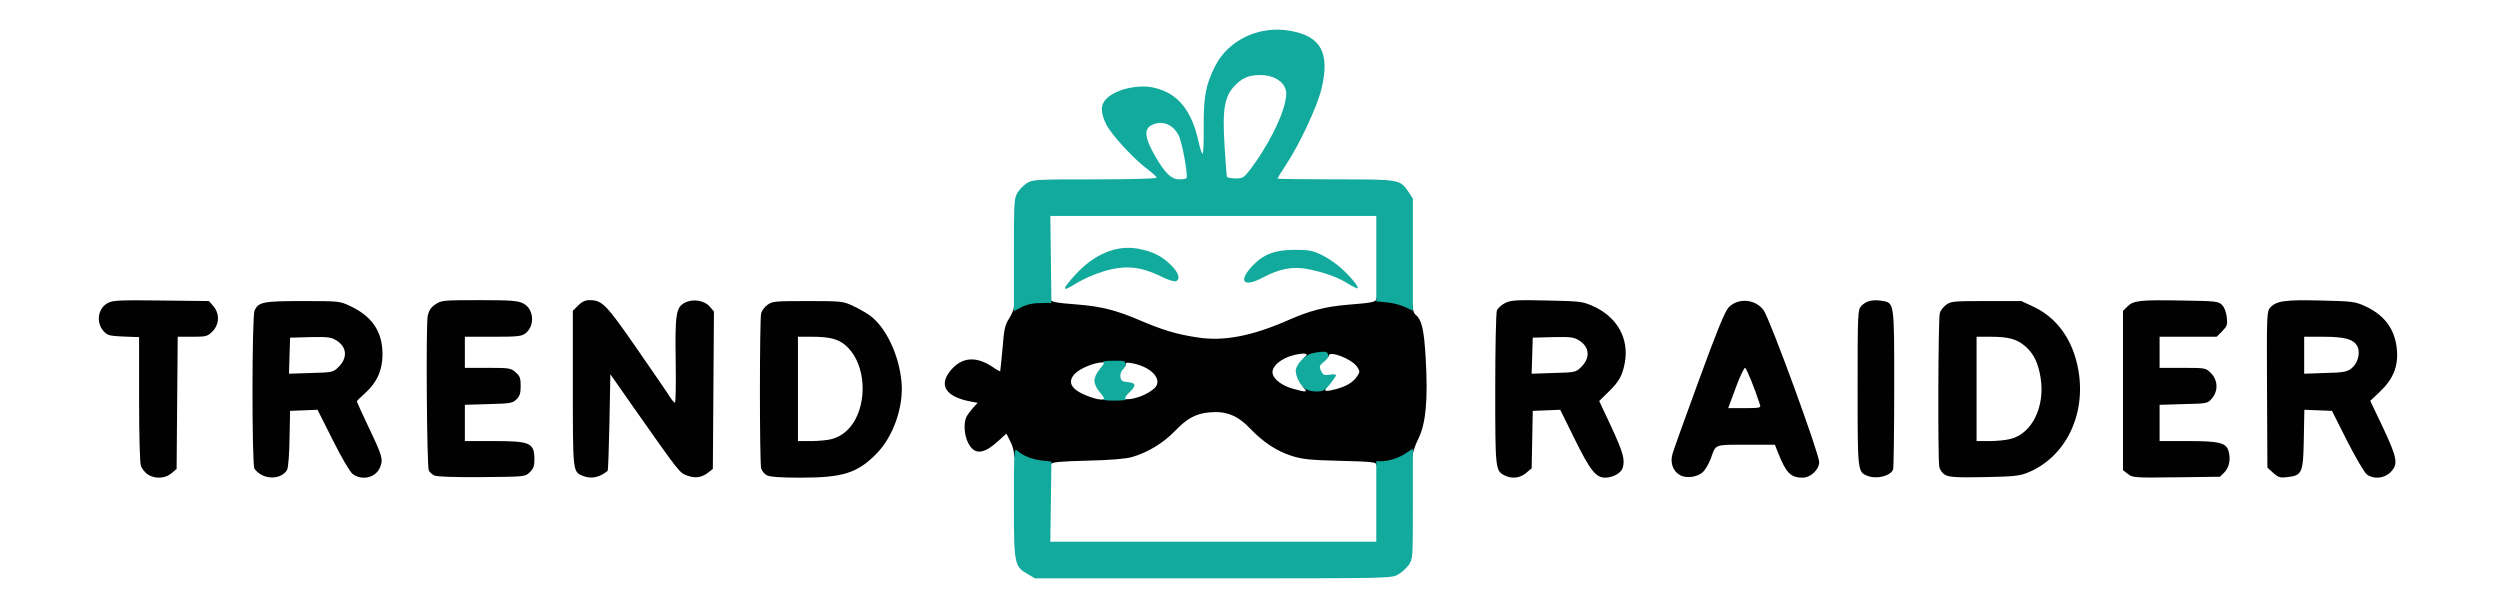 <?xml version="1.0" encoding="utf-8"?>
<!DOCTYPE svg PUBLIC "-//W3C//DTD SVG 1.0//EN" "http://www.w3.org/TR/2001/REC-SVG-20010904/DTD/svg10.dtd">
<svg version="1.0" xmlns="http://www.w3.org/2000/svg" width="683px" height="167px" viewBox="0 0 683 167" preserveAspectRatio="xMidYMid meet">
 <rect x="0" y="0" width="683" height="167" fill="#333333" stroke="none"/>
 <g fill="#ffffff">
  <path d="M0 83.50 l0 -83.50 341.50 0 341.50 0 0 83.50 0 83.50 -341.50 0 -341.50 0 0 -83.50z m380.45 71.95 c1 -0.55 2.30 -1.75 2.95 -2.65 1.10 -1.60 1.10 -1.90 1.10 -16.65 0 -14.95 0 -15.05 1.20 -17.20 2 -3.65 2.40 -6.15 2.35 -14.95 -0.05 -9.95 -0.55 -13.50 -2.30 -15.75 l-1.25 -1.70 0 -15.40 0 -15.40 -1.25 -1.90 c-2.30 -3.35 -2.40 -3.35 -20 -3.35 l-15.75 0 0 -1.70 c0 -1.20 0.70 -2.75 2.25 -5.15 3.75 -5.65 8.60 -16 9.75 -20.80 0.85 -3.55 0.95 -4.70 0.50 -6.35 -1.15 -4.20 -5.60 -6.80 -11.50 -6.65 -6.05 0.15 -12.20 4.10 -15.05 9.70 -2.55 5.05 -3.05 7.90 -3 16.35 l0.05 7.60 -1.90 0 -1.95 0 -0.60 -2.90 c-1 -4.65 -1.60 -6.20 -3.45 -9 -3 -4.55 -8.10 -7.05 -12.45 -6.10 -3.25 0.75 -5.25 1.70 -6.55 3.15 l-1.15 1.25 1.30 2.60 c0.75 1.55 3.25 4.60 5.80 7.20 4.15 4.20 4.40 4.40 3.40 2.40 -1.15 -2.35 -1.75 -5.85 -1.25 -7.75 0.35 -1.55 2.20 -2.35 5.35 -2.35 3.25 0 5.20 1.05 6.45 3.50 1.05 2.10 2.85 12.90 2.35 14.20 -0.25 0.60 -1.05 0.80 -3.35 0.80 -1.70 0 -3.50 -0.25 -4.05 -0.50 -0.65 -0.35 -0.95 -0.35 -0.95 0 0 0.35 -5.60 0.50 -16.85 0.50 -16 0 -17 0.05 -18.55 1 -0.90 0.55 -2.05 1.70 -2.60 2.60 -0.95 1.55 -1 2.55 -1 17.05 l0 15.35 -1.30 2 c-1.15 1.70 -1.40 2.80 -1.85 8.25 l-0.50 6.25 -1.90 0 c-1.05 0 -2.05 -0.25 -2.20 -0.50 -0.55 -0.90 -4.15 -2.50 -5.55 -2.50 -1.60 0 -5.35 3.55 -5.10 4.80 0.20 1.05 3.90 3 6.50 3.40 1.75 0.30 1.90 0.45 1.90 1.85 0 1.05 -0.50 2.15 -1.50 3.25 -0.80 0.95 -1.60 2.25 -1.80 2.90 -0.35 1.40 1.50 5.30 2.50 5.30 0.40 0 1.80 -1 3.20 -2.25 3.35 -3 5.15 -3.10 6.60 -0.25 0.95 1.85 1 2.90 1 16.85 0 16.85 0.10 17.40 3.80 19.50 l1.95 1.15 47.20 0 c46.65 0 47.20 0 49 -1.05z m-335.10 -27.65 l1.40 -1.20 0.15 -18.05 0.15 -18.05 4 0 c3.80 0 4.10 -0.10 5.50 -1.45 1.75 -1.80 1.80 -2.10 0.25 -3.90 l-1.20 -1.40 -11.70 -0.15 c-10.75 -0.10 -11.75 -0.05 -13.20 0.85 -2.10 1.30 -2.40 2.75 -0.95 4.45 1.05 1.25 1.50 1.35 5.45 1.55 l4.30 0.15 0 16.90 c0 10.20 0.20 17.45 0.50 18.30 0.45 1.30 2.55 3.15 3.60 3.20 0.20 0 1 -0.55 1.75 -1.20z m31.60 -1 c0.30 -0.60 0.60 -4.30 0.65 -8.55 l0.15 -7.50 5.25 -0.15 5.25 -0.15 4.15 8.25 c4.15 8.35 5.75 10.40 7.60 9.95 1.10 -0.30 2.50 -1.95 2.50 -2.95 0 -0.35 -1.45 -3.65 -3.25 -7.45 -4.05 -8.50 -4.15 -9.60 -1.05 -12.30 2.70 -2.40 4.80 -6.40 4.80 -9.15 0 -2.60 -1.90 -6.60 -4.05 -8.65 -0.95 -0.90 -3.05 -2.25 -4.70 -3 -2.90 -1.35 -3.25 -1.40 -11.55 -1.40 -9.20 0 -10.60 0.30 -11.65 2.60 -0.75 1.60 -0.75 38.80 -0.05 40.15 1.35 2.55 4.70 2.70 5.95 0.30z m66.35 0.60 c1.05 -1 1.25 -1.60 1 -2.60 -0.60 -2.35 -2.45 -2.80 -11.05 -2.80 l-7.75 0 0 -6.45 0 -6.45 6.45 -0.20 c5.50 -0.15 6.60 -0.30 7.50 -1.10 1.50 -1.35 1.35 -3.50 -0.25 -4.75 -1.20 -0.95 -2 -1.05 -7.50 -1.05 l-6.20 0 0 -5.75 0 -5.75 7.70 0 c7.05 0 7.75 -0.10 9 -1.05 2 -1.55 1.65 -3.90 -0.70 -5.05 -1.45 -0.75 -3.15 -0.90 -10.55 -0.90 -8.30 0 -8.90 0.05 -10.50 1.15 -1.20 0.80 -1.75 1.65 -2.10 3.10 -0.50 2.50 -0.25 38.20 0.30 39.30 0.85 1.70 2.45 1.90 12.95 1.80 l10.40 -0.10 1.30 -1.35z m20.90 -0.20 c0.70 -0.65 0.80 -2.55 0.80 -13.50 l0 -12.75 1.80 0.15 c1.80 0.15 2.10 0.50 10.95 13.15 5 7.15 9.70 13.35 10.40 13.75 1.65 0.90 3.85 0.25 4.70 -1.50 0.50 -0.95 0.65 -6.05 0.65 -20.50 0 -16.90 -0.10 -19.40 -0.80 -20.40 -1.15 -1.65 -2.70 -2.10 -4.30 -1.30 -2.25 1.15 -2.55 3.15 -2.30 15.80 l0.25 11.40 -1.90 0 c-1.55 0 -2.10 -0.25 -2.80 -1.35 -0.45 -0.80 -4.55 -6.70 -9.05 -13.25 -8.40 -12.15 -10.10 -13.95 -12.20 -12.85 -2.40 1.30 -2.40 1.40 -2.40 22.20 0 17.15 0.10 19.65 0.80 20.65 1.50 2.20 3.45 2.30 5.40 0.30z m64 1 c3.95 -1 6.65 -2.60 9.80 -5.80 4.65 -4.75 7.55 -13.10 6.50 -18.90 -1.70 -9.40 -5.65 -15.05 -12.85 -18.35 -2.75 -1.30 -3.30 -1.35 -11 -1.40 -7.45 0 -8.20 0.10 -9.45 1.05 -0.80 0.55 -1.60 1.60 -1.75 2.25 -0.45 1.60 -0.45 37.85 0 39.45 0.20 0.70 0.90 1.50 1.55 1.85 1.85 0.95 13.35 0.85 17.20 -0.15z m187.90 -1.05 c0.75 -0.80 0.90 -2.20 1 -8.65 l0.15 -7.75 5.25 -0.15 5.25 -0.15 4 8.10 c2.35 4.75 4.60 8.55 5.40 9.25 1.30 1.10 1.50 1.15 2.85 0.45 2.45 -1.30 2.35 -2.20 -1.20 -9.90 -3.95 -8.45 -4.15 -10.10 -1.60 -12 2.35 -1.85 4.70 -5.55 5.10 -8.15 0.75 -5.15 -2.60 -10.35 -8.40 -12.95 -2.95 -1.35 -3.65 -1.45 -11.20 -1.65 -8.90 -0.25 -11.30 0.30 -12.25 2.75 -0.25 0.65 -0.45 9.70 -0.45 20.05 0 20.10 0.10 20.75 2.50 21.95 1.30 0.65 2.25 0.35 3.60 -1.20z m78.55 -0.05 c0.95 -1.05 1.75 1.40 -10.45 -31.80 -3.25 -8.85 -4.90 -11.30 -7.55 -11.30 -2.95 0 -3.80 1.65 -11 21.35 -3.75 10.10 -6.90 19 -7 19.75 -0.15 0.90 0.10 1.65 0.80 2.35 2.25 2.25 4.85 0.75 6.45 -3.75 1.40 -3.95 0.65 -3.70 11.05 -3.70 l9.45 0 1.15 2.90 c1.40 3.55 2.15 4.65 3.55 5.40 1.25 0.65 2.15 0.35 3.55 -1.20z m21.05 -0.35 c0.55 -1.50 0.35 -40.25 -0.25 -41.30 -0.75 -1.40 -2.75 -2.10 -4.10 -1.35 -2.35 1.20 -2.30 1.10 -2.35 21.90 0 21.35 0 21.45 2.70 22.50 1.25 0.45 3.50 -0.55 4 -1.75z m34.55 1.45 c8.15 -2.10 14.10 -8.80 16 -18.05 0.65 -3.10 0.65 -4.05 0 -7.70 -1.40 -8 -5.70 -14.10 -12.10 -17.10 -3.35 -1.55 -3.45 -1.55 -11.50 -1.60 -7.40 0 -8.20 0.10 -9.45 1.05 -0.80 0.55 -1.60 1.60 -1.75 2.25 -0.45 1.55 -0.55 36.80 -0.15 38.90 0.50 2.55 2 3 9.45 3.05 4.35 0 7.55 -0.25 9.50 -0.80z m56.05 -0.80 c1.05 -1 1.25 -1.60 1 -2.60 -0.60 -2.35 -2.45 -2.80 -11.05 -2.80 l-7.75 0 0 -6.45 0 -6.45 6.55 -0.20 c6.45 -0.15 6.55 -0.15 7.75 -1.55 1.55 -1.80 1.50 -2.10 -0.25 -3.90 -1.45 -1.45 -1.50 -1.45 -7.75 -1.45 l-6.30 0 0 -5.75 0 -5.75 7.80 0 7.80 0 1.40 -1.45 c1.60 -1.60 1.55 -2.90 -0.10 -4.40 -0.85 -0.80 -2.15 -0.90 -9.50 -1.05 -9.80 -0.20 -11.55 0 -13.20 1.65 l-1.20 1.20 0 20.25 0 20.25 1.35 1.05 c1.30 1 1.80 1.05 11.75 0.90 l10.40 -0.15 1.30 -1.35z m20.55 0 c0.75 -0.85 0.90 -2.10 1.05 -8.95 l0.15 -8 5.30 0.15 5.25 0.15 4.20 8.35 c4.70 9.15 5.85 10.55 7.95 9.20 2.50 -1.65 2.45 -2.15 -1.25 -10.05 -1.95 -4.10 -3.50 -8.05 -3.50 -8.80 0 -1.05 0.70 -2.05 2.75 -4 3.60 -3.40 5.10 -7.05 4.30 -10.55 -1.05 -4.60 -3.80 -7.70 -8.80 -9.95 -2.15 -0.95 -3.65 -1.15 -10.30 -1.35 -8.25 -0.25 -10.60 0.15 -12.15 1.85 -0.80 0.85 -0.85 2.90 -0.85 20.85 l0.05 19.95 1.45 1.35 c1.65 1.45 2.90 1.40 4.40 -0.20z"/>
  <path d="M285.60 137.15 l0.15 -12.40 9.75 -0.35 c6.15 -0.20 10.70 -0.60 12.30 -1.05 4.20 -1.20 8.40 -3.75 11.50 -6.90 3.95 -4.15 5.95 -5.10 11.25 -5.35 6.10 -0.30 8.85 0.65 12.45 4.45 3.60 3.75 7.30 6.20 11.40 7.50 2.80 0.90 4.90 1.15 13.25 1.35 l9.85 0.20 0 12.45 0 12.45 -46 0 -46 0 0.10 -12.35z"/>
  <path d="M297.25 110.30 c-2.95 -0.95 -5.15 -2.20 -5.75 -3.25 -0.25 -0.55 -0.50 -1.95 -0.50 -3.15 0 -1.75 0.30 -2.50 1.40 -3.50 1.75 -1.65 5.45 -2.90 8.60 -2.90 2.50 0 2.50 0 2.50 1.65 0 1.15 -0.40 2.05 -1.25 2.85 -0.70 0.65 -1.25 1.55 -1.25 2 0 0.45 0.55 1.35 1.25 2 1.45 1.35 1.75 4.20 0.45 4.70 -1.20 0.45 -3.20 0.30 -5.45 -0.40z"/>
  <path d="M306.15 110.70 c-0.80 -0.35 -0.85 -3.50 -0.05 -4 0.35 -0.25 0.20 -0.50 -0.50 -0.75 -0.95 -0.35 -1.10 -0.80 -1.10 -3.10 0 -1.80 0.25 -2.95 0.75 -3.35 0.40 -0.35 0.75 -0.95 0.75 -1.40 0 -0.60 0.55 -0.70 3.15 -0.50 5.35 0.45 8.85 2.90 8.85 6.25 0 2.80 -0.80 3.95 -3.60 5.35 -2.65 1.30 -7 2.05 -8.25 1.50z"/>
  <path d="M353.75 108.25 c-0.25 -0.10 -1.45 -0.45 -2.60 -0.75 -1.10 -0.25 -2.75 -1.15 -3.60 -1.95 -1.35 -1.25 -1.55 -1.80 -1.55 -3.90 0 -2.05 0.25 -2.70 1.45 -3.85 1.70 -1.65 5.30 -2.80 8.65 -2.80 l2.40 0 0 1.80 c0 1.35 -0.35 2.05 -1.25 2.80 -0.70 0.55 -1.25 1.40 -1.25 1.90 0 0.50 0.55 1.60 1.25 2.40 0.75 0.90 1.25 2.10 1.25 3.05 0 1.50 -0.05 1.55 -2.10 1.50 -1.20 0 -2.35 -0.10 -2.65 -0.20z"/>
  <path d="M360.60 106.45 c0.10 -1.60 -0.10 -2.45 -0.70 -3.05 -0.60 -0.60 -0.90 -1.65 -0.90 -3.10 0 -1.80 0.25 -2.35 1.25 -3 0.70 -0.45 1.25 -1.20 1.25 -1.65 0 -0.65 0.45 -0.75 2.90 -0.50 3.25 0.25 6.65 1.75 7.80 3.45 0.45 0.60 0.80 1.95 0.80 2.95 0 3.65 -3.55 6.15 -9.55 6.80 l-3 0.30 0.15 -2.20z"/>
  <path d="M325.50 93.70 c-5.60 -0.90 -9.60 -2.10 -16.10 -4.90 -5.75 -2.45 -9.95 -3.55 -15.90 -4.05 -2.05 -0.15 -4.70 -0.40 -5.85 -0.55 l-2.15 -0.25 0 -13.25 0 -13.20 46 0 46 0 0 13.20 0 13.20 -1.85 0.30 c-1.05 0.15 -3.70 0.40 -5.90 0.55 -6.10 0.50 -10.45 1.60 -16.50 4.30 -5.80 2.55 -11.25 4.10 -17 4.95 -4.35 0.60 -5.45 0.55 -10.75 -0.30z m24.40 -21.70 c2.90 -0.60 7.45 -0.45 10.60 0.30 1.20 0.25 1.25 0.25 0.25 -0.55 -1.60 -1.30 -6.10 -2.40 -8.45 -2.05 -2.55 0.40 -6.80 2.30 -7.80 3.55 -0.70 0.85 -0.70 0.85 0.75 0.15 0.85 -0.45 2.95 -1.10 4.65 -1.40z m-32.95 0.55 c-1.90 -1.45 -3.50 -2.20 -6.20 -2.80 -2.90 -0.70 -6.50 0 -9.35 1.75 l-1.65 1.05 1.50 -0.40 c2.75 -0.75 12.35 -0.40 14.25 0.45 2.35 1.10 2.90 1.10 1.45 -0.05z"/>
  <path d="M333.85 50.15 c-0.15 -0.20 -0.50 -4.60 -0.85 -9.75 -0.75 -12.15 -0.15 -15.70 3.35 -19 2 -1.90 3.70 -2.40 8.05 -2.40 6.35 0 8.60 1.75 8.60 6.80 0 5.40 -3.90 14.05 -9.90 21.95 l-1.90 2.50 -3.55 0.15 c-1.95 0.10 -3.65 -0.05 -3.80 -0.25z"/>
  <path d="M77.60 97.15 l0.15 -6.40 7 -0.15 c6.25 -0.10 7.15 0 8.65 0.90 2.05 1.25 2.75 3.10 2.40 6.25 -0.20 1.85 -0.65 2.85 -1.80 4 l-1.50 1.50 -7.50 0.15 -7.55 0.15 0.15 -6.40z"/>
  <path d="M216.50 106.25 l0 -15.75 5.40 0 c6.90 0 8.80 0.55 11.45 3.30 5.80 6 5.20 21.10 -1.10 25.90 -2.25 1.75 -4.85 2.30 -10.60 2.30 l-5.15 0 0 -15.75z"/>
  <path d="M417.10 97.15 l0.15 -6.40 7 -0.15 c6.25 -0.10 7.15 0 8.65 0.90 2.05 1.25 2.75 3.10 2.40 6.25 -0.20 1.85 -0.65 2.85 -1.80 4 l-1.50 1.50 -7.50 0.15 -7.55 0.15 0.15 -6.40z"/>
  <path d="M470.50 111.65 c0 -0.80 1 -4 2.15 -7.15 l2.15 -5.75 1.90 0 1.90 0 1.75 4.75 c1 2.60 1.85 5.80 2 7.15 l0.25 2.35 -6.05 0 -6.05 0 0 -1.35z"/>
  <path d="M538.50 106.25 l0 -15.75 5.40 0 c6.35 0 8.50 0.50 10.90 2.60 2.50 2.20 3.65 4.85 4.30 9.65 0.95 7 -0.45 12.60 -4.15 16.30 -2.25 2.25 -4.90 2.95 -11.40 2.95 l-5.05 0 0 -15.75z"/>
  <path d="M628 97 l0 -6.50 6.75 0 c9.75 0 11.25 0.80 11.25 6.10 0 5.75 -1.90 6.90 -11.35 6.90 l-6.65 0 0 -6.50z"/>
 </g>
 <g fill="#010101">
  <path d="M40.40 129.65 c-0.75 -0.50 -1.60 -1.55 -1.90 -2.35 -0.30 -0.85 -0.50 -8.10 -0.50 -18.30 l0 -16.90 -4.30 -0.15 c-3.95 -0.20 -4.35 -0.30 -5.50 -1.60 -2.05 -2.40 -1.40 -6.20 1.30 -7.60 1.30 -0.70 3.40 -0.80 14.55 -0.65 l13.05 0.15 1.20 1.40 c1.75 2.05 1.65 4.95 -0.25 6.90 -1.40 1.35 -1.70 1.45 -5.50 1.45 l-4 0 -0.15 18.05 -0.15 18.05 -1.40 1.20 c-1.70 1.45 -4.45 1.60 -6.45 0.35z"/>
  <path d="M71.40 129.70 c-0.75 -0.40 -1.60 -1.15 -1.90 -1.70 -0.70 -1.35 -0.70 -41.55 0.05 -43.15 1.05 -2.35 2.35 -2.60 13.15 -2.60 9.95 0 10.10 0 13.05 1.40 5.95 2.80 8.75 7 8.75 13.15 0 4.35 -1.55 7.75 -4.80 10.65 -1.20 1.05 -2.20 2.05 -2.20 2.20 0 0.15 1.40 3.30 3.15 6.95 3.85 8.05 4.10 8.90 3.15 11.15 -1.20 2.80 -5 3.65 -7.50 1.70 -0.75 -0.60 -3 -4.45 -5.40 -9.25 l-4.15 -8.25 -3.75 0.15 -3.75 0.15 -0.15 7.50 c-0.05 4.25 -0.35 7.95 -0.65 8.55 -1.10 2.15 -4.50 2.80 -7.05 1.40z m21 -29.35 c2.65 -2.55 2.40 -5.55 -0.50 -7.35 -1.45 -0.90 -2.35 -1 -7.15 -0.90 l-5.50 0.15 -0.15 4.90 -0.15 4.95 6 -0.20 c5.80 -0.15 6.05 -0.20 7.45 -1.55z"/>
  <path d="M118.65 129.90 c-0.60 -0.30 -1.25 -0.90 -1.50 -1.35 -0.55 -1.10 -0.80 -39.80 -0.30 -42.30 0.35 -1.45 0.90 -2.30 2.10 -3.10 1.65 -1.10 2.15 -1.15 12 -1.15 8.80 0 10.55 0.15 12 0.90 2.90 1.45 3.25 6.05 0.70 8.10 -1.15 0.90 -2.05 1 -8.95 1 l-7.70 0 0 4.25 0 4.25 6.20 0 c5.90 0 6.35 0.05 7.65 1.20 1.20 1.05 1.40 1.60 1.40 3.75 0 1.95 -0.25 2.80 -1.15 3.65 -1.05 1.05 -1.65 1.15 -7.60 1.30 l-6.50 0.20 0 4.95 0 4.95 7.75 0 c10.25 0 11.25 0.45 11.25 5.20 0 1.65 -0.30 2.40 -1.30 3.35 -1.25 1.20 -1.35 1.20 -13.10 1.30 -7.75 0.05 -12.25 -0.10 -12.95 -0.45z"/>
  <path d="M159.20 130 c-2.70 -1.10 -2.70 -1 -2.70 -23.90 l0 -21.20 1.45 -1.45 c1 -1 1.95 -1.45 3.05 -1.45 3.55 0 4.50 1 13.10 13.40 4.50 6.50 8.60 12.45 9.05 13.25 0.50 0.75 1.05 1.35 1.25 1.35 0.20 0 0.30 -5.10 0.20 -11.35 -0.20 -12.95 0.10 -14.70 2.50 -15.95 2.20 -1.15 5.30 -0.65 6.80 1.05 l1.15 1.35 -0.15 21.50 -0.15 21.50 -1.20 0.95 c-1.75 1.40 -3.50 1.70 -5.75 0.90 -2.15 -0.75 -1.95 -0.50 -15.10 -19.20 l-5.95 -8.50 -0.25 13.10 c-0.15 7.20 -0.35 13.15 -0.50 13.30 -2.25 1.80 -4.50 2.30 -6.80 1.35z"/>
  <path d="M209.50 129.85 c-0.65 -0.35 -1.35 -1.15 -1.55 -1.85 -0.45 -1.60 -0.45 -40.85 0 -42.45 0.15 -0.65 0.95 -1.70 1.70 -2.25 1.35 -1 2.05 -1.05 11 -1.05 9.35 0 9.70 0.05 12.45 1.35 1.60 0.75 3.70 1.95 4.70 2.70 4.35 3.30 7.85 10.80 8.50 18.10 0.60 6.75 -2.25 14.85 -6.80 19.50 -5.25 5.35 -9.20 6.60 -20.80 6.60 -5.35 0 -8.35 -0.20 -9.20 -0.65z m17.75 -9.90 c2.75 -0.75 4.85 -2.55 6.40 -5.30 3.55 -6.65 2.30 -16.15 -2.70 -20.35 -2 -1.70 -4.40 -2.30 -9.05 -2.30 l-3.90 0 0 14.25 0 14.25 3.65 0 c1.95 0 4.50 -0.25 5.60 -0.55z"/>
  <path d="M411 129.85 c-2.45 -1.25 -2.50 -1.70 -2.50 -23.45 0 -11.20 0.20 -20.90 0.45 -21.55 0.25 -0.65 1.30 -1.60 2.30 -2.10 1.65 -0.75 3.10 -0.85 11.45 -0.65 9.25 0.20 9.65 0.25 12.65 1.60 6.50 2.95 9.75 8.80 8.55 15.40 -0.65 3.50 -1.55 5.15 -4.50 8 l-2.50 2.45 3.35 7.15 c3.25 7.05 3.75 8.90 3.05 11.20 -0.45 1.35 -2.70 2.60 -4.75 2.60 -2.55 0 -4.10 -1.95 -8.30 -10.45 l-4 -8.10 -3.75 0.15 -3.75 0.15 -0.15 7.85 -0.15 7.85 -1.50 1.25 c-1.70 1.45 -3.95 1.70 -5.95 0.65z m20.90 -29.50 c2.65 -2.55 2.40 -5.55 -0.50 -7.35 -1.45 -0.90 -2.35 -1 -7.15 -0.90 l-5.50 0.15 -0.15 4.90 -0.15 4.95 6 -0.20 c5.80 -0.15 6.05 -0.20 7.45 -1.55z"/>
  <path d="M458.95 129.80 c-1.90 -1.10 -2.70 -3.35 -2.05 -5.70 0.25 -1 3.55 -10.15 7.25 -20.25 4.95 -13.55 7.10 -18.80 8.10 -19.85 2.60 -2.75 7.40 -2.30 9.60 0.80 1.80 2.65 15.15 39.10 15.15 41.45 0 2.05 -2.35 4.25 -4.55 4.25 -3.25 0 -4.50 -1.30 -6.70 -6.85 l-0.85 -2.15 -7.90 0 c-8.80 0 -8.20 -0.20 -9.60 3.75 -0.50 1.35 -1.45 3 -2.10 3.65 -1.45 1.45 -4.55 1.90 -6.35 0.90z m21.90 -19.15 c-1.55 -4.80 -3.70 -10.05 -4.10 -10.15 -0.25 -0.05 -1.45 2.40 -2.55 5.45 l-2.05 5.55 4.45 0 c4.10 0 4.50 -0.10 4.25 -0.85z"/>
  <path d="M510.20 130 c-2.70 -1.10 -2.70 -1 -2.70 -24 0 -20.70 0.05 -21.35 1 -22.40 1.25 -1.35 3 -1.80 5.40 -1.45 3.70 0.60 3.60 -0.10 3.60 23.85 0 11.80 -0.15 21.80 -0.30 22.25 -0.70 1.80 -4.50 2.75 -7 1.75z"/>
  <path d="M531.45 129.75 c-0.80 -0.45 -1.45 -1.30 -1.65 -2.30 -0.40 -2.10 -0.30 -40.35 0.15 -41.90 0.15 -0.65 0.95 -1.70 1.70 -2.25 1.35 -1 2.05 -1.05 11 -1.05 l9.60 0 3.40 1.60 c6.40 3.05 10.70 9.05 12.15 17.20 2.20 12.30 -3.55 23.95 -13.90 28.10 -2.30 0.90 -3.85 1.05 -11.90 1.20 -7.45 0.15 -9.50 0 -10.55 -0.60z m17.90 -9.85 c5.80 -1.45 9.40 -8.85 8.15 -16.65 -0.65 -4.10 -1.85 -6.60 -4.20 -8.65 -2.25 -1.95 -4.55 -2.60 -9.40 -2.60 l-3.90 0 0 14.25 0 14.25 3.55 0 c1.90 0 4.55 -0.25 5.80 -0.60z"/>
  <path d="M581.35 129.50 l-1.35 -1.05 0 -21.75 0 -21.75 1.20 -1.20 c1.65 -1.65 3.30 -1.85 14.70 -1.65 9.50 0.15 10.15 0.20 11.15 1.20 0.65 0.65 1.15 1.95 1.30 3.35 0.25 2.05 0.10 2.45 -1.25 3.85 l-1.50 1.50 -7.80 0 -7.80 0 0 4.25 0 4.25 6.30 0 c6.25 0 6.30 0 7.75 1.45 1.90 1.95 2 4.85 0.25 6.90 -1.20 1.40 -1.30 1.40 -7.75 1.55 l-6.55 0.20 0 4.95 0 4.95 7.75 0 c8.45 0 10.35 0.45 11.05 2.60 0.70 2.20 0.25 4.55 -1.05 5.90 l-1.25 1.25 -11.90 0.15 c-11.50 0.15 -11.95 0.10 -13.25 -0.90z"/>
  <path d="M621.05 129.20 l-1.60 -1.45 -0.10 -21.30 c-0.10 -20.40 -0.05 -21.40 0.85 -22.40 1.65 -1.85 4.05 -2.20 13.85 -1.95 8.55 0.20 9.40 0.30 12 1.50 5.50 2.50 8.35 6.45 8.80 12.10 0.35 4.40 -1.05 7.90 -4.60 11.25 l-2.70 2.55 3.50 7.35 c3.95 8.45 4.20 10 2 12.20 -1.75 1.70 -4.60 1.95 -6.45 0.55 -0.65 -0.50 -3.05 -4.60 -5.35 -9.10 l-4.15 -8.25 -3.75 -0.15 -3.80 -0.15 -0.15 8 c-0.15 9.25 -0.45 9.95 -4.50 10.40 -1.95 0.25 -2.45 0.10 -3.85 -1.15z m21.30 -28.50 c1.75 -1.30 2.55 -4.15 1.75 -5.95 -0.95 -2.05 -3.40 -2.75 -9.35 -2.75 l-5.25 0 0 5.05 0 5.05 5.70 -0.20 c4.85 -0.10 5.95 -0.30 7.15 -1.20z"/>
  <path d="M281.75 127.15 c-0.55 -0.10 -1.85 -0.55 -2.85 -1 -1.55 -0.65 -1.90 -1.05 -1.90 -2.25 0 -0.80 -0.45 -2.35 -1.05 -3.45 l-1 -2 -2.25 2.05 c-4 3.65 -6.50 3.85 -8.20 0.50 -1.10 -2.15 -1.30 -5.45 -0.45 -7.15 0.30 -0.60 1.15 -1.70 1.80 -2.45 l1.25 -1.35 -1.90 -0.35 c-6.90 -1.30 -8.90 -4.50 -5.40 -8.60 3.05 -3.60 6.95 -3.85 11.45 -0.80 1 0.70 1.90 1.20 2 1.10 0.05 -0.10 0.35 -2.90 0.65 -6.30 0.40 -5.30 0.70 -6.40 1.80 -8.10 0.70 -1.10 1.30 -2.50 1.30 -3.15 0 -1.60 1.90 -2.40 6.40 -2.75 3.05 -0.20 3.60 -0.10 3.60 0.55 0 0.85 1 1.05 8 1.60 5.95 0.50 10.15 1.60 15.90 4.05 6.65 2.85 10.55 4.05 16.35 4.90 7.10 1.10 14.75 -0.40 24.50 -4.65 6.05 -2.70 10.40 -3.80 16.50 -4.30 6.50 -0.50 7.75 -0.75 7.75 -1.60 0 -0.65 0.60 -0.75 3.65 -0.55 4.65 0.35 6.35 1.10 6.35 2.90 0 0.75 0.30 1.65 0.70 1.95 1.75 1.45 2.35 4.05 2.80 12 0.65 11.20 0.05 17.70 -1.95 21.80 -0.85 1.70 -1.55 3.65 -1.55 4.35 0 1.65 -2.75 2.95 -6.85 3.30 -2.60 0.20 -3.15 0.10 -3.15 -0.50 0 -0.65 -1.50 -0.80 -9.85 -1 -8.35 -0.20 -10.45 -0.45 -13.25 -1.35 -4.10 -1.30 -7.80 -3.75 -11.40 -7.50 -3.35 -3.55 -6.55 -4.80 -11 -4.40 -3.75 0.30 -6.25 1.65 -9.70 5.30 -3.10 3.15 -7.30 5.70 -11.50 6.90 -1.65 0.50 -5.90 0.85 -12.20 1 -7.60 0.20 -9.75 0.40 -9.95 0.95 -0.25 0.70 -3.10 0.85 -5.40 0.35z m19.80 -18.85 c-0.35 -0.40 0.45 -0.55 2.95 -0.55 2.70 0 3.30 0.15 2.90 0.65 -0.35 0.40 -0.35 0.60 0.15 0.65 2.80 0.25 7.80 -2.10 8.50 -3.90 0.90 -2.35 -2.20 -5.05 -6.70 -5.90 -1.50 -0.30 -1.85 -0.20 -1.85 0.45 0 0.65 -0.35 0.75 -1.95 0.50 -1.10 -0.20 -2.70 -0.05 -3.60 0.25 -1.60 0.55 -1.60 0.55 -0.70 -0.45 0.90 -0.95 0.85 -1 -0.10 -1 -2.05 0 -6.10 1.65 -7.45 3.05 -2.40 2.50 -0.90 4.70 4.45 6.50 2.65 0.90 4.25 0.80 3.40 -0.25z m54.70 -2.30 c-0.85 -0.95 -0.80 -0.95 2.90 -0.85 3 0.10 3.65 0.25 3.25 0.75 -0.85 1 -0.25 1.15 2.45 0.45 3 -0.80 4.85 -1.90 5.95 -3.60 0.75 -1.15 0.75 -1.35 0 -2.50 -1.45 -2.20 -7.80 -4.65 -7.80 -3 0 0.50 -1.05 0.70 -3.75 0.85 -3.10 0.10 -3.60 0.05 -2.90 -0.45 1.40 -1.05 0.30 -1.35 -2.65 -0.70 -3.70 0.85 -6.50 3.25 -6 5.20 0.40 1.60 2.70 3.30 5.70 4.10 3.50 0.95 3.90 0.95 2.85 -0.25z"/>
 </g>
 <g fill="#13aa9e">
  <path d="M280.80 156.85 c-3.70 -2.10 -3.80 -2.65 -3.80 -19.55 0 -14.20 0.05 -14.90 0.90 -14.20 1.55 1.40 4 2.40 6.70 2.70 l2.65 0.30 -0.15 10.95 -0.15 10.95 44.55 0 44.50 0 0 -11 0 -11 1.40 0 c2.10 0 4.80 -0.90 6.80 -2.25 l1.80 -1.20 0 15.05 c0 14.80 0 15.10 -1.10 16.70 -0.65 0.90 -1.95 2.10 -2.95 2.65 -1.80 1.05 -2.35 1.05 -50.50 1.05 l-48.70 0 -1.95 -1.15z"/>
  <path d="M301.40 109.15 c0.45 -0.15 0.15 -0.75 -0.90 -1.95 -0.95 -1.10 -1.50 -2.30 -1.50 -3.20 0 -0.90 0.55 -2.10 1.50 -3.20 1.05 -1.20 1.35 -1.80 0.90 -1.95 -0.35 -0.15 0.85 -0.30 2.75 -0.30 2.95 -0.05 3.35 0.05 3.35 0.90 0 0.50 -0.35 1.20 -0.80 1.55 -0.40 0.40 -0.70 1.25 -0.60 1.95 0.15 1.10 0.45 1.30 2.05 1.45 2.25 0.20 2.35 0.95 0.35 2.85 -1.10 1.05 -1.35 1.55 -0.90 1.85 0.35 0.20 -1.05 0.35 -3.10 0.35 -2.05 0 -3.45 -0.15 -3.10 -0.30z"/>
  <path d="M356.60 106.20 c-1.40 -0.95 -2.60 -3.25 -2.60 -4.95 0 -0.80 0.65 -1.95 1.65 -2.95 1.25 -1.30 2.15 -1.75 4.20 -2.05 2.25 -0.30 2.70 -0.20 3 0.55 0.20 0.60 -0.10 1.20 -1.10 2 -1.30 1.05 -1.40 1.25 -0.85 2.50 0.55 1.15 0.85 1.30 2.35 1.05 0.95 -0.15 1.75 -0.10 1.75 0.15 0 0.20 -0.75 1.30 -1.60 2.40 -1.45 1.75 -1.90 2.05 -3.65 2.05 -1.10 0.05 -2.55 -0.30 -3.15 -0.75z"/>
  <path d="M277 69.65 c0 -14.50 0.05 -15.50 1 -17.05 0.55 -0.90 1.70 -2.05 2.60 -2.60 1.55 -0.95 2.55 -1 18.55 -1 9.85 0 16.85 -0.20 16.85 -0.45 0 -0.25 -1.10 -1.25 -2.40 -2.25 -3.65 -2.65 -9.90 -9.40 -11.35 -12.25 -1.65 -3.35 -1.65 -5.50 0.15 -7.20 2.65 -2.55 8.80 -3.90 13.05 -2.85 6.45 1.55 10.20 6.20 12.10 15.15 0.35 1.55 0.80 2.85 1 2.85 0.20 0 0.35 -3.30 0.30 -7.35 -0.05 -8.25 0.55 -11.45 3.10 -16.55 3.65 -7.25 12.20 -11.25 20.70 -9.65 8.30 1.50 10.70 6.05 8.40 15.75 -1.20 4.95 -6 15.25 -9.80 20.95 -1.25 1.90 -2.25 3.55 -2.25 3.65 0 0.10 7.10 0.20 15.75 0.20 17.60 0 17.70 0 20 3.35 l1.25 1.90 0 15.30 0 15.35 -2.10 -1 c-1.15 -0.55 -3.40 -1.15 -5 -1.30 l-2.90 -0.25 0 -11.65 0 -11.70 -44.50 0 -44.55 0 0.15 11.90 0.15 11.85 -3 0.05 c-2.05 0 -3.65 0.35 -5.10 1.10 l-2.15 1.10 0 -15.35z m47.15 -21 c0.45 -0.80 -1.20 -9.85 -2.15 -11.70 -1.55 -2.95 -4.45 -4.15 -7.20 -2.85 -2.40 1.05 -2.15 3.55 1 8.90 2.55 4.40 4.30 6 6.35 6 1 0 1.90 -0.15 2 -0.35z m17.45 -2.40 c4.45 -5.85 8.55 -13.75 9.50 -18.40 0.45 -2.10 0.40 -2.95 -0.15 -4.10 -0.90 -1.95 -3.60 -3.25 -6.55 -3.25 -2.90 0 -4.75 0.65 -6.55 2.40 -3.30 3.10 -3.95 6.45 -3.30 16.90 0.25 4.35 0.55 8.20 0.65 8.45 0.10 0.30 1.15 0.50 2.35 0.50 2 0 2.30 -0.20 4.05 -2.50z"/>
  <path d="M291 78.55 c0 -0.25 1.20 -1.75 2.65 -3.35 5.25 -5.80 11.35 -8.35 17.30 -7.25 4 0.75 6.55 2.05 9.05 4.55 2.05 2.05 2.55 3.80 1.25 4.35 -0.45 0.15 -2.20 -0.40 -3.90 -1.25 -5.90 -2.90 -10.15 -3.25 -16.20 -1.35 -2.15 0.65 -5.20 2 -6.85 3 -3.20 1.90 -3.30 1.95 -3.30 1.30z"/>
  <path d="M368.30 77.50 c-2.65 -1.70 -6.65 -3.15 -11.10 -4 -3.95 -0.80 -7.75 -0.05 -12.25 2.35 -5.15 2.75 -6.75 1.10 -2.95 -3.05 3.05 -3.30 6.25 -4.55 11.75 -4.55 3.90 0 4.85 0.20 7.35 1.40 1.55 0.75 4 2.40 5.35 3.65 2.60 2.35 4.85 5.10 4.45 5.45 -0.15 0.15 -1.30 -0.45 -2.60 -1.25z"/>
 </g>
</svg>